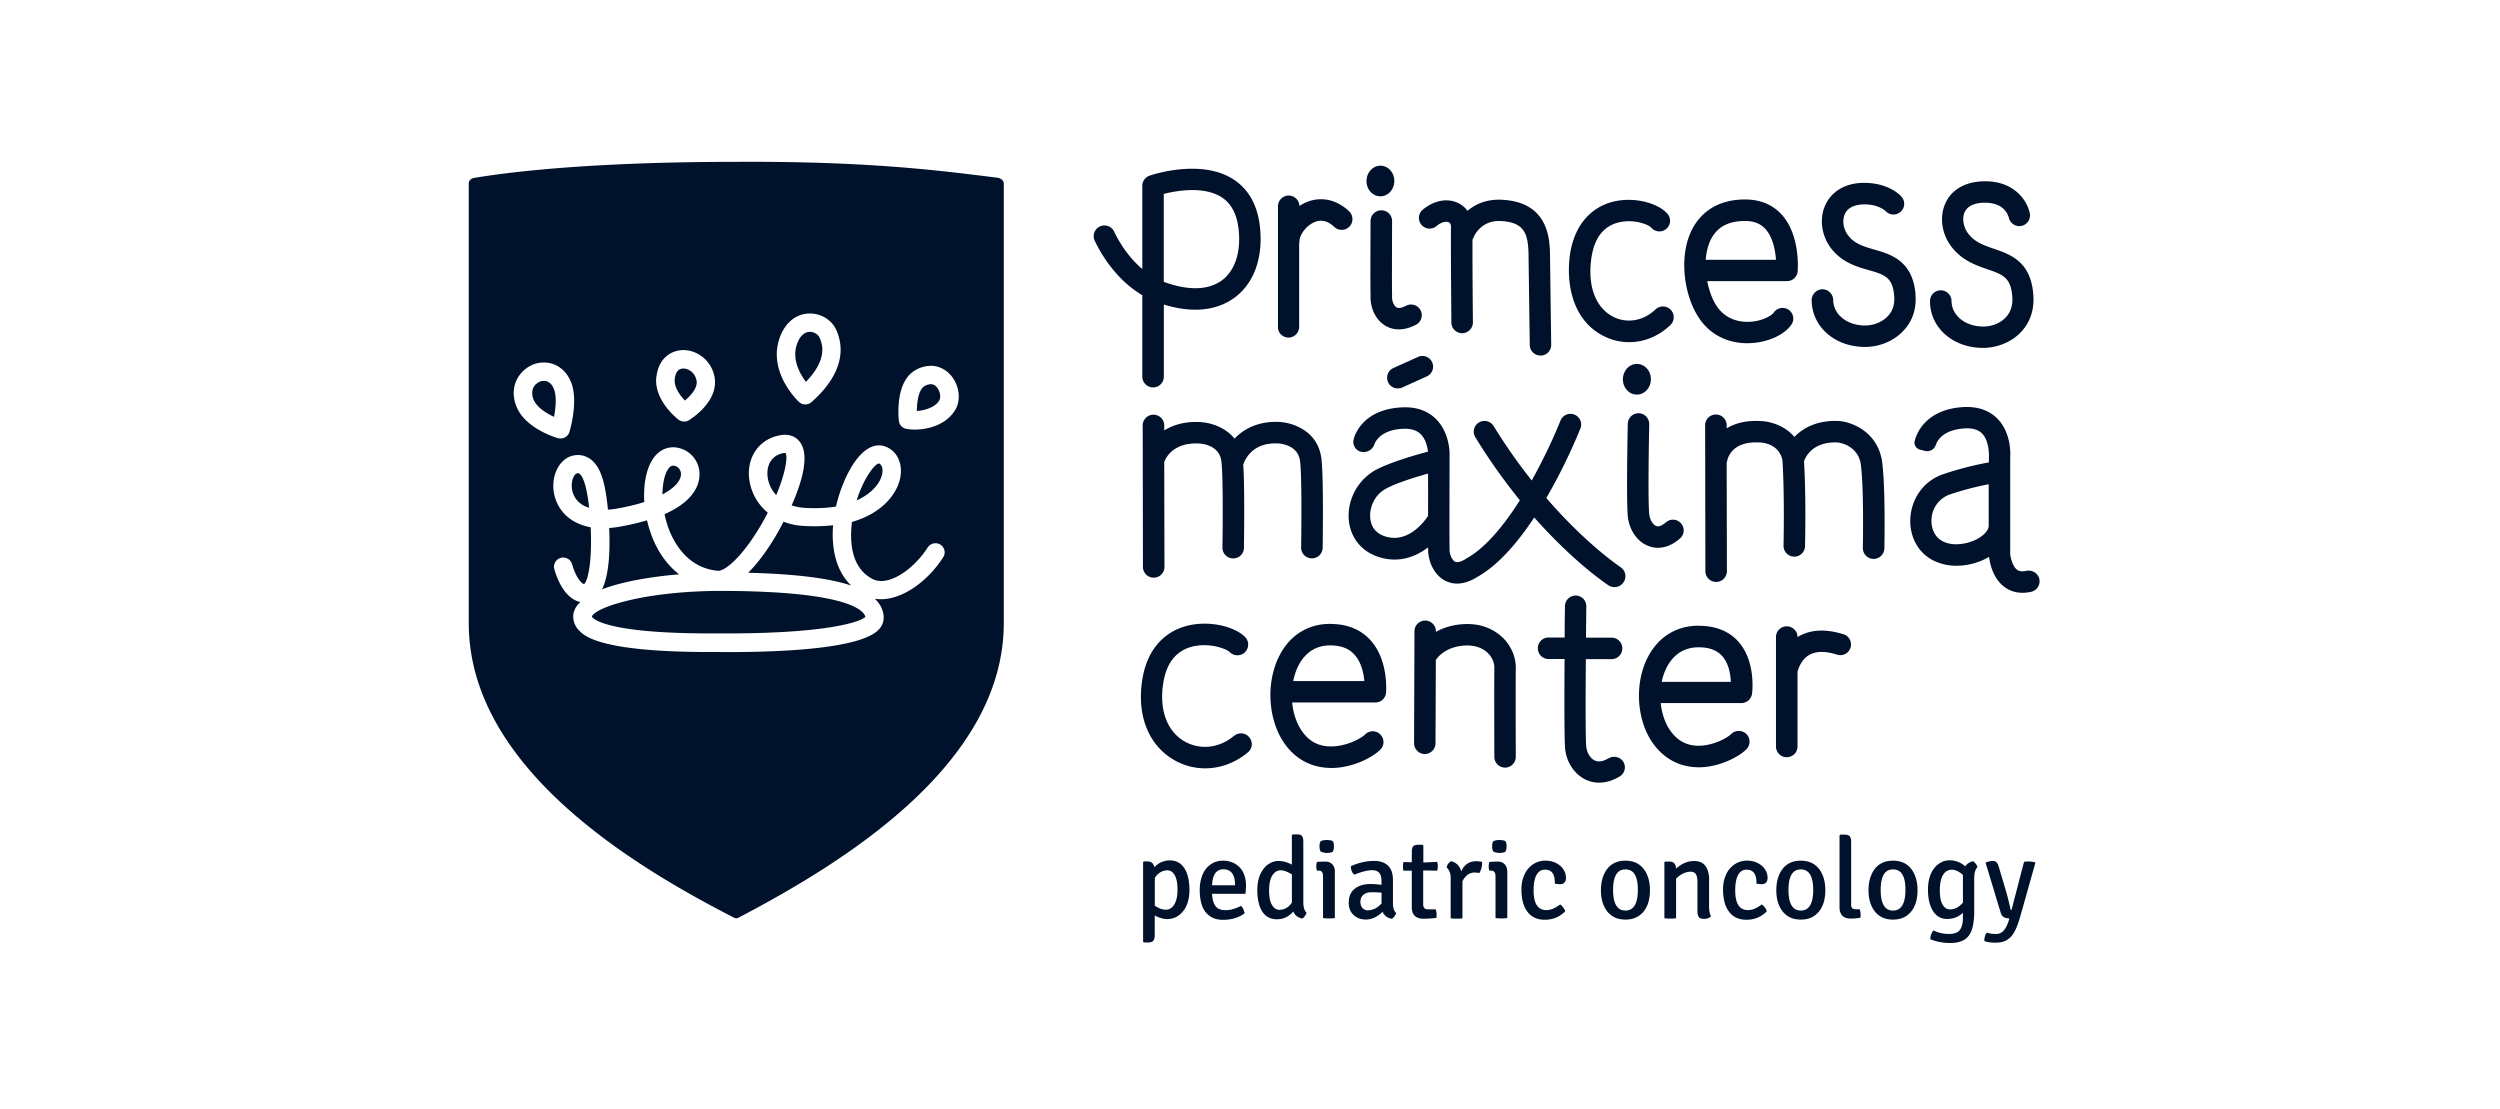 <svg xmlns="http://www.w3.org/2000/svg" fill="none" viewBox="0 0 160 71"><path fill="#00112C" d="M51.836 21.24c.256 0 .517.151.608.357.156.347.593 1.337-.865 2.84-.377-.503-.88-1.392-.603-2.317.171-.568.478-.88.86-.88M44.582 24.377c-.08-.498-.487-.79-.85-.79-.391 0-.517.363-.547.67-.06.502.317 1.03.648 1.377.372-.312.82-.8.75-1.257M34.519 24.437a.7.7 0 0 1 .276-.06h.005q.444 0 .654.528c.186.472.11 1.211.005 1.774-.508-.236-1.136-.633-1.322-1.13-.251-.7.18-1.011.382-1.112M50.247 28.99h.03c.141.242.016 1.237-.598 2.695a2.06 2.06 0 0 1-.563-1.292c-.035-.588.227-1.257 1.046-1.398.04-.005.085-.005.085-.005M56.46 30.329c.056-.277.005-.593-.21-.669-.252.02-.966.905-1.423 2.363 1.08-.483 1.543-1.207 1.633-1.694M36.987 30.288h-.035c-.1.015-.206.13-.277.312-.14.357-.13.945.232 1.387.19.237.457.412.799.508-.166-1.498-.417-2.01-.613-2.172-.04-.025-.066-.04-.106-.04zM53.319 34.781a6.5 6.5 0 0 1 0-1.166c-.563.065-1.187.085-1.875.045a4.1 4.1 0 0 1-1.297-.271c-.201.392-.366.68-.433.797l-.01.017c-.422.734-1.08 1.714-1.82 2.453 3.007.08 5.178.342 6.59.82-.663-.644-1.06-1.554-1.155-2.7zM43.582 30.389a.55.55 0 0 0-.352-.563.5.5 0 0 0-.15-.025c-.101 0-.166.045-.232.11-.276.287-.442.94-.452 1.73.809-.423 1.156-.885 1.186-1.252M46.2 37.818h.157c8.083.035 8.942 1.302 9.028 1.66-.282.3-2.343 1.06-8.837 1.06h-1.111c-6.037 0-7.274-.774-7.505-1.01a1 1 0 0 1-.055-.06c.17-.564 3.267-1.65 8.324-1.65M41.677 34.199a7 7 0 0 1-.267-.9c-.477.146-1.025.276-1.653.392a6 6 0 0 1-.77.1c.066 1.478-.005 3.011-.457 3.926 1.302-.502 3.137-.809 4.931-.96-.769-.603-1.392-1.468-1.784-2.553zM59.175 24.709a.83.83 0 0 1 .397-.121c.251 0 .412.206.477.327.131.236.166.547.066.713-.252.428-.9.639-1.438.674.01-.603.116-1.382.498-1.593"/><path fill="#00112C" fill-rule="evenodd" d="m63.834 11.374-.273-.034c-3.618-.453-8.229-1.03-16.44-.982-10.301 0-15.414.811-16.517.986l-.192.03c-.236.02-.412.166-.412.372v28.129c0 9.138 10.3 15.432 16.965 18.85.11.055.206.06.312 0 6.494-3.413 16.965-9.712 16.965-18.85v-28.13c0-.205-.207-.341-.403-.371zm-13.989 10.41c.327-1.08 1.066-1.72 1.99-1.72.73 0 1.408.423 1.69 1.061.668 1.509.11 3.107-1.594 4.615a.593.593 0 0 1-.794-.015c-.08-.07-1.92-1.825-1.292-3.936zM42.01 24.12c.145-1.261 1.02-1.714 1.719-1.714.985 0 1.855.76 2.01 1.78.232 1.508-1.457 2.588-1.648 2.709a.54.54 0 0 1-.307.085.6.6 0 0 1-.357-.12c-.065-.045-1.593-1.232-1.422-2.74zm-8.983 1.835c-.442-1.216.166-2.171.965-2.569.236-.12.523-.186.81-.186.789 0 1.442.483 1.754 1.282.456 1.16-.041 2.915-.108 3.153l-.003.009a.59.59 0 0 1-.563.417 1 1 0 0 1-.166-.015c-.226-.065-2.176-.673-2.689-2.096zm27.335 9.711c-1.025 1.614-2.835 2.9-4.373 2.655q.504.474.563 1.1a1.1 1.1 0 0 1-.297.855c-1.09 1.206-5.886 1.458-9.711 1.458q-.283 0-.436-.004l-.122-.001h-.558c-6.997 0-8.013-1.02-8.344-1.357a1.27 1.27 0 0 1-.398-.915c0-.342.166-.654.453-.925-.468-.106-1.197-.538-1.659-2.091a.59.59 0 0 1 .397-.734.59.59 0 0 1 .734.397c.287.965.633 1.247.77 1.277.25-.206.527-1.458.421-3.635-.975-.18-1.523-.653-1.804-1-.588-.724-.75-1.734-.412-2.574.246-.593.688-.975 1.231-1.04.377-.045.734.06 1.026.297.583.467.9 1.407 1.065 3.191q.301-.021.634-.08.978-.179 1.694-.412c-.08-1.272.185-2.428.769-3.031.437-.443 1.005-.583 1.608-.377a1.724 1.724 0 0 1 1.151 1.77c-.045.627-.437 1.623-2.232 2.417.06.297.146.603.252.9.352.94 1.216 2.543 3.157 2.724.452.045 1.668-.945 2.965-3.282l.035-.066.03-.055q.088-.162.166-.317a3.34 3.34 0 0 1-1.206-2.342c-.07-1.357.749-2.408 2.03-2.619.735-.12 1.107.246 1.262.478.609.88.056 2.639-.558 4.016.252.085.528.14.85.16.77.046 1.428.006 1.99-.085.111-.507.277-1.02.478-1.508.734-1.774 1.714-2.654 2.634-2.347.774.256 1.176 1.066 1 2.005-.17.915-1.025 2.237-3.091 2.836-.14 1.12-.12 2.93 1.337 3.659 1.005.503 2.629-.643 3.509-2.026a.595.595 0 0 1 .814-.18.58.58 0 0 1 .17.819zm.769-9.43c-.543.926-1.694 1.257-2.579 1.257a3 3 0 0 1-.543-.045.59.59 0 0 1-.482-.518c-.025-.251-.246-2.513 1.07-3.247a2 2 0 0 1 .976-.271c.608 0 1.17.341 1.503.92.357.623.377 1.372.06 1.905zM101.082 34.103c1.538 1.468 2.639 2.197 2.639 2.197v.005a.686.686 0 0 1 .186.96.695.695 0 0 1-.955.201c-.126-.08-2.207-1.463-4.76-4.348-1.041 1.573-2.293 3.056-3.65 3.81-.498.312-.935.422-1.292.422-.321 0-.593-.095-.799-.206-.719-.397-1.05-1.286-1.05-1.94-.005-.04-.005-.1-.005-.17-.564.426-1.287.778-2.137.778-.397 0-.814-.07-1.257-.251-1-.407-1.628-1.297-1.688-2.398a3.37 3.37 0 0 1 1.759-3.101c.975-.508 2.634-.975 3.317-1.156-.03-.272-.13-.79-.472-1.126-.256-.252-.618-.357-1.116-.337-1.537.064-1.822.936-1.844 1.003v.002a.727.727 0 0 1-.86.463.647.647 0 0 1-.458-.815l.001-.004c.033-.126.492-1.903 3.1-2.021.885-.04 1.61.206 2.147.733.88.865.89 2.127.885 2.313l-.002.804v.008c-.005 2.217-.012 4.994.002 5.23v.045c0 .256.145.633.342.739.196.11.532-.065.713-.186l.013-.009q.012-.011.028-.016c1.065-.593 2.231-1.86 3.403-3.715a38 38 0 0 1-2.85-4.031.686.686 0 1 1 1.171-.719 35 35 0 0 0 2.438 3.483l.008-.013.017-.032a35 35 0 0 0 1.814-3.78.68.68 0 0 1 .885-.392.677.677 0 0 1 .392.885l-.022.055a36 36 0 0 1-2.16 4.398 31 31 0 0 0 2.117 2.232m-9.712-1.05c.005-.015.025-.035.025-.035v.005c.005-.895.005-1.896 0-2.715-.718.201-1.97.578-2.674.955-.759.402-1.065 1.207-1.03 1.82.01.332.14.92.824 1.196 1.62.654 2.772-1.1 2.851-1.22z" clip-rule="evenodd"/><path fill="#00112C" d="M88.32 12.564c.497.015.904-.412.919-.955s-.372-.99-.865-1.005c-.497-.015-.904.412-.92.955-.02.543.372.99.87 1.005z"/><path fill="#00112C" fill-rule="evenodd" d="M73.797 24.794a.69.69 0 0 1-.689-.689v-5.213c-1.724-1.015-2.674-2.709-3.046-3.483a.69.69 0 0 1 .327-.915.69.69 0 0 1 .915.327c.251.533.84 1.583 1.804 2.398V11.89c0-.291.186-.548.463-.648l.004-.001c.182-.061 3.405-1.139 5.475.313 1.066.749 1.608 1.985 1.629 3.674.015 1.679-.589 3.046-1.7 3.845-.809.584-2.241 1.111-4.493.418v4.614a.686.686 0 0 1-.689.689m4.469-12.114c-1.131-.8-2.94-.483-3.78-.272v.005h-.005v5.62l.043.017q.05.021.097.038c1.488.518 2.72.473 3.56-.13.733-.533 1.14-1.498 1.125-2.715-.015-1.226-.367-2.086-1.04-2.563" clip-rule="evenodd"/><path fill="#00112C" d="M91.657 23.186a.68.68 0 0 0-.905-.342l-1.573.709a.68.68 0 0 0-.342.904c.11.257.362.403.628.403a.7.7 0 0 0 .277-.06l1.573-.71a.683.683 0 0 0 .342-.904M102.047 48.661c.241.126.543.08.885-.126h.015a.7.7 0 0 1 .945.217.68.68 0 0 1-.232.94c-.437.266-.884.397-1.312.397a1.96 1.96 0 0 1-.904-.211c-.704-.357-1.197-1.116-1.277-1.98-.055-.604-.05-3.384-.035-5.721h-1.066a.69.69 0 0 1 0-1.377h1.071c.003-.792.012-1.436.017-1.771v-.011l.003-.23a.69.69 0 0 1 .689-.673h.005a.684.684 0 0 1 .673.694l-.006.543v.004c-.005.423-.011.917-.014 1.453h1.679a.69.69 0 0 1 0 1.377h-1.689c-.02 2.419-.025 5.073.025 5.596.04.382.251.738.528.88M98.604 22.757a.68.68 0 0 0 .673-.694l-.08-5.936v-.021c-.04-.896-.148-3.277-3.263-3.327h-.015c-.9.005-1.548.332-2 .714a1.6 1.6 0 0 0-.649-.523c-.683-.306-1.533-.125-2.216.453a.68.68 0 0 0-.08.965.68.68 0 0 0 .964.08c.312-.266.614-.311.774-.246.035.015.141.06.151.271-.016 1.052.01 4.333.021 5.625l.004.523a.69.69 0 0 0 .689.684h.005a.693.693 0 0 0 .684-.694l-.002-.12v-.001c-.005-.631-.032-3.566-.024-5.202a.44.44 0 0 0 .09-.166l.004-.007c.04-.086.453-.98 1.585-.993 1.68.035 1.855.854 1.905 2.005l.08 5.932a.683.683 0 0 0 .69.673v.005zM104.269 21.899c-.573 0-1.141-.131-1.679-.418l-.015-.005c-1.981-1.045-2.363-3.403-2.086-5.262.377-2.288 1.794-3.032 2.608-3.268 1.413-.407 3.001.04 3.61.724a.68.68 0 0 1-.051.965.68.68 0 0 1-.965-.055c-.191-.226-1.211-.608-2.196-.317-.895.257-1.443.985-1.634 2.172-.282 1.794.221 3.222 1.357 3.825.88.462 1.945.291 2.719-.442a.69.69 0 1 1 .95 1c-.743.709-1.678 1.08-2.618 1.08M78.97 47.097c-.935.79-2.172.92-3.162.352-1.156-.668-1.654-2.11-1.337-3.86.21-1.151.779-1.88 1.694-2.167 1.1-.341 2.297.07 2.543.317a.695.695 0 0 0 .975 0 .695.695 0 0 0 0-.975c-.693-.694-2.438-1.121-3.915-.654-1.398.438-2.338 1.584-2.634 3.233-.423 2.342.326 4.322 2 5.292a3.97 3.97 0 0 0 2 .538c.966 0 1.931-.352 2.735-1.025a.68.68 0 0 0 .08-.965.677.677 0 0 0-.964-.086z"/><path fill="#00112C" fill-rule="evenodd" d="M81.865 41.999c.668-1.337 1.835-2.071 3.262-2.071l.015.005c1.076 0 1.936.347 2.559 1.03 1.148 1.256 1.017 3.193 1.006 3.364v.01a.684.684 0 0 1-.684.622h-5.324c.066.71.297 1.393.674 1.9.417.563.945.86 1.613.905 1.071.08 2.127-.502 2.383-.759a.68.68 0 0 1 .97 0 .686.686 0 0 1 0 .975c-.513.508-1.79 1.172-3.151 1.172q-.096-.001-.195-.01l-.102-.006c-1.06-.08-1.966-.583-2.614-1.457-1.116-1.493-1.292-3.931-.412-5.68m1.221.623a4 4 0 0 0-.321.965h4.554c-.046-.503-.191-1.211-.644-1.699-.356-.392-.864-.583-1.548-.583-1.14 0-1.734.714-2.04 1.317M108.712 40.045c-1.447 0-2.619.739-3.287 2.086-.85 1.714-.664 4.097.437 5.54.649.854 1.538 1.352 2.569 1.422l.089.006a3 3 0 0 0 .187.009c1.297 0 2.549-.648 3.056-1.146a.694.694 0 0 0 .015-.975.695.695 0 0 0-.975-.015c-.296.291-1.297.819-2.277.749-.643-.046-1.156-.337-1.573-.885-.372-.488-.593-1.146-.669-1.84h5.163a.69.69 0 0 0 .683-.593c.015-.085.257-2.046-.859-3.323-.603-.683-1.463-1.03-2.554-1.03zm-2.362 3.589c.065-.312.166-.613.301-.885.297-.603.9-1.322 2.061-1.322.684 0 1.176.186 1.513.568.417.468.528 1.156.548 1.644h-4.428z" clip-rule="evenodd"/><path fill="#00112C" d="M115.041 40.773c.789-.488 1.774-.543 2.94-.181l-.005-.005c.367.11.568.497.458.86a.685.685 0 0 1-.86.452q-1.162-.37-1.819.04c-.508.312-.679.915-.714 1.06v4.811a.69.69 0 0 1-1.378 0v-7.073a.69.69 0 0 1 1.378 0zM82.458 21.607a.69.69 0 0 0 .689-.689v-5.363a.5.5 0 0 0 .02-.146c.005-.327.377-.945.955-1.191.442-.186.86-.086 1.272.306a.695.695 0 0 0 .975-.025.695.695 0 0 0-.025-.975c-.8-.759-1.805-.975-2.745-.578q-.226.1-.437.236a.69.69 0 0 0-.684-.668.693.693 0 0 0-.688.688v7.706a.666.666 0 0 0 .673.694zM76.773 27.012c.608.02 1.613.281 2.237 1.06.578-.608 1.477-1.11 2.8-1.07.854.02 2.518.532 2.754 2.312.144 1.045.099 4.685.088 5.56l-.002.185a.683.683 0 0 1-.69.674h-.014a.684.684 0 0 1-.674-.694c.02-1.236.05-4.66-.07-5.54-.14-1.05-1.307-1.115-1.438-1.12-1.603-.07-2.09 1.03-2.196 1.357.093 1.373.056 4.37.047 5.147l-.002.181a.683.683 0 0 1-.689.674h-.015a.684.684 0 0 1-.673-.694c.02-1.236.05-4.66-.07-5.54-.141-1.05-1.308-1.115-1.438-1.12-1.66-.08-2.132.94-2.217 1.191l.015 6.751a.69.69 0 0 1-1.377 0l-.016-9.133a.69.69 0 0 1 1.378 0v.356c.553-.346 1.297-.583 2.262-.537M89.093 18.958v-.09c-.014-.214-.007-2.517-.001-4.215v-.012l.001-.493a.685.685 0 0 0-.684-.689h-.005a.69.69 0 0 0-.688.684c-.005 1.01-.02 4.222 0 4.765-.035.648.231 1.478.895 1.905.19.126.502.266.92.266.311 0 .683-.08 1.11-.306a.685.685 0 0 0-.638-1.212c-.196.106-.468.211-.643.1-.161-.105-.287-.421-.267-.703M93.858 39.938c.91-.015 1.74.302 2.328.885h.005c.528.527.824 1.226.82 1.915-.015 1.221-.003 4.984-.001 5.611v.089a.685.685 0 1 1-1.372.005v-.087c-.002-.623-.014-4.405 0-5.623 0-.332-.151-.684-.417-.94-.232-.226-.654-.488-1.343-.483-1.422.025-1.96.885-1.98.925l-.005.005-.02 5.333a.69.69 0 0 1-.689.684.69.69 0 0 1-.683-.689l.025-7.168a.685.685 0 1 1 1.372.005v.036c.483-.272 1.126-.488 1.96-.503M122.596 18.867c-.161-2.177-1.589-2.594-2.629-2.89l-.032-.01c-.69-.202-1.286-.377-1.687-.946-.292-.402-.357-.96-.161-1.357.231-.462.759-.568 1.166-.583.915-.019 1.351.364 1.411.417l.007.005.06.056a.677.677 0 0 0 .905-.005.67.67 0 0 0 .08-.936l-.025-.035c-.08-.09-.839-.904-2.463-.88-1.091.02-1.95.508-2.368 1.338-.432.854-.316 1.945.272 2.774.693.96 1.669 1.247 2.453 1.468 1.03.297 1.553.453 1.644 1.674.04.523-.101.955-.413 1.282-.341.362-.894.593-1.447.593h-.005c-1.151 0-2.026-.704-2.041-1.634a.69.69 0 0 0-.734-.683.705.705 0 0 0-.643.724c.035 1.689 1.487 2.96 3.408 2.965h.005c.935 0 1.854-.382 2.453-1.03.583-.603.849-1.402.779-2.312zM129.341 21.255c-.596.632-1.508 1.009-2.43 1.01-1.932-.003-3.39-1.294-3.39-2.99 0-.382.301-.694.683-.694a.69.69 0 0 1 .694.684c.01.93.885 1.633 2.036 1.633h.005c.548 0 1.085-.22 1.427-.583.312-.326.458-.774.423-1.302-.081-1.26-.623-1.447-1.603-1.784l-.019-.006c-.736-.256-1.656-.575-2.324-1.502-.604-.835-.719-1.915-.317-2.755.221-.477.829-1.286 2.307-1.357 2.111-.105 2.931 1.297 3.076 2.051a.687.687 0 0 1-.547.8.69.69 0 0 1-.8-.539 1.3 1.3 0 0 0-.291-.507c-.297-.317-.764-.463-1.377-.438-.408.02-.93.141-1.147.583-.186.378-.105.935.191 1.353.418.578 1.001.779 1.674 1.01 1.066.367 2.393.824 2.524 3.006.06.91-.216 1.714-.795 2.327M126.911 22.266h-.007.015z"/><path fill="#00112C" fill-rule="evenodd" d="M111.673 21.964h.166c1.196 0 2.367-.502 2.84-1.231a.685.685 0 0 0-1.151-.74c-.151.232-.88.634-1.795.604-.623-.025-1.478-.256-2.01-1.251-.207-.378-.362-.85-.458-1.353h5.102a.685.685 0 0 0 .684-.628v-.011c.013-.195.154-2.326-1.026-3.623-.583-.634-1.357-.96-2.312-.965h-.025c-1.86 0-2.805.92-3.272 1.694-.986 1.648-.689 4.076.1 5.524.649 1.226 1.764 1.925 3.157 1.98m-2.091-6.796c.417-.688 1.096-1.025 2.091-1.025h.02c.558 0 .985.17 1.297.518.467.507.628 1.342.673 1.965h-4.498c.045-.538.17-1.046.417-1.458" clip-rule="evenodd"/><path fill="#00112C" d="M117.71 26.945c.779.06 2.357.648 2.714 2.422h.005c0 .015 0 .02.005.04.247 1.554.171 5.525.166 5.69a.693.693 0 0 1-.688.674h-.016a.693.693 0 0 1-.673-.703v-.035c.007-.394.069-4.029-.146-5.404-.232-1.132-1.324-1.292-1.457-1.311l-.006-.001c-1.73-.075-2.117 1.088-2.155 1.204l-.001.002c.126 2.106.078 4.716.067 5.313v.002l-.002.12a.69.69 0 0 1-.688.668h-.02a.693.693 0 0 1-.669-.704l.001-.031c.006-.335.067-3.27-.071-5.448-.252-1.126-1.433-1.126-1.483-1.126h-.04c-1.679-.08-1.971.96-2.011 1.171a1 1 0 0 1-.035.126l.015 6.977a.69.69 0 0 1-1.378 0l-.015-9.41a.69.69 0 0 1 1.378 0v.231c.507-.307 1.196-.508 2.091-.467.593 0 1.588.24 2.242 1.02.568-.588 1.477-1.086 2.85-1.02z"/><path fill="#00112C" fill-rule="evenodd" d="M130.493 36.968a.71.71 0 0 0-.815-.432c-.331.07-.487-.005-.583-.07-.301-.227-.422-.795-.442-1v-6.189c.02-.266.055-1.583-.809-2.473-.357-.372-1.021-.8-2.132-.754-2.672.124-3.129 2.003-3.16 2.132l-.001.005a.455.455 0 0 0 .326.588l.332.085c.297.07.593-.1.684-.392v.015c.025-.1.306-.99 1.885-1.066.482-.025.834.086 1.08.332.402.417.443 1.187.433 1.443v.402c-.634.11-1.735.352-2.926.754-1.06.357-1.825 1.247-2.046 2.367-.211 1.066.121 2.132.865 2.785.528.463 1.257.709 2.041.709a4.2 4.2 0 0 0 2.076-.568c.04.337.216 1.357.985 1.925.246.186.628.372 1.156.372q.258.001.568-.065a.694.694 0 0 0 .483-.905m-4.228-2.347c-.683.276-1.623.336-2.186-.151-.377-.332-.543-.905-.433-1.488a1.76 1.76 0 0 1 1.146-1.337 19 19 0 0 1 2.484-.654v2.675l-.004.016-.001.007v.012c-.021.266-.372.668-1.006.925z" clip-rule="evenodd"/><path fill="#00112C" d="M107.521 34.46c-.533.467-1.026.598-1.418.598-.261 0-.482-.065-.633-.126-.709-.286-1.211-1.035-1.292-1.915-.1-1.14-.005-5.71 0-5.901a.69.69 0 0 1 .704-.669c.377.01.673.327.668.704l-.001.092c-.013.659-.091 4.672.001 5.659.036.341.222.673.438.759.201.085.452-.08.633-.232a.68.68 0 0 1 .965.066.68.68 0 0 1-.065.965M103.867 24.247c-.016.543.371.995.869 1.005.498.015.905-.412.92-.955s-.372-.99-.87-1.005c-.487-.02-.904.412-.919.955"/><path fill="#00112C" fill-rule="evenodd" d="M73.903 58.588q.422.235.829.236l-.01-.005c.196 0 .372-.045.538-.125q.264-.13.452-.372c.136-.156.236-.357.307-.588.07-.232.105-.498.105-.79 0-.291-.03-.547-.085-.779a1.8 1.8 0 0 0-.236-.593 1.1 1.1 0 0 0-.392-.377 1.06 1.06 0 0 0-.523-.13 1.34 1.34 0 0 0-1.01.437q-.075-.371-.443-.372h-.231l-.045.045v5.097l.045.045h.292c.15 0 .256-.04.316-.11.056-.07.09-.191.09-.362zm.005-2.408q.324-.475.799-.477v-.005c.186 0 .342.095.462.296.126.201.191.523.191.935s-.065.73-.206.955c-.135.227-.321.337-.548.337a1 1 0 0 1-.336-.065 2 2 0 0 1-.362-.191zM79.709 57.205h-.004c.02-.092.028-.189.024-.266.01-.096.015-.186.015-.287q-.001-.338-.1-.623a1.33 1.33 0 0 0-.749-.824 1.55 1.55 0 0 0-.624-.121c-.231 0-.442.05-.629.14-.18.096-.341.227-.467.393-.126.16-.226.362-.291.593-.066.231-.101.477-.101.749q-.001.406.08.759.075.353.257.608c.12.166.271.297.462.397.196.1.428.146.704.146.533 0 .98-.14 1.372-.412-.04-.211-.115-.372-.236-.483a2.4 2.4 0 0 1-.523.211c-.16.046-.322.066-.467.066q-.46 0-.649-.272c-.125-.186-.196-.437-.21-.774h2.133l-.003.01zm-1.398-1.573q-.694 0-.739 1.025h1.468v-.09q0-.417-.181-.674c-.12-.17-.307-.256-.548-.256zM82.68 55.34q-.422-.234-.82-.236l-.005-.005q-.287 0-.528.121c-.17.086-.317.201-.442.362-.126.16-.232.352-.307.583-.07.231-.11.493-.11.79q0 .882.316 1.382c.211.331.528.497.94.497q.618 0 1.046-.497c.105.246.301.397.578.452a.5.5 0 0 0 .166-.166.7.7 0 0 0 .105-.216q-.208-.182-.206-.689v-3.84c0-.176-.025-.302-.085-.372s-.161-.106-.312-.106h-.287l-.05.046zm0 2.428q-.319.46-.795.458l-.005.005c-.18 0-.342-.1-.468-.307q-.189-.3-.19-.935c0-.422.07-.749.21-.965.141-.22.322-.326.538-.326.202 0 .438.095.71.266z" clip-rule="evenodd"/><path fill="#00112C" d="M85.429 55.788v2.965c-.09.02-.216.025-.377.025s-.287-.005-.377-.025v-2.659a.5.5 0 0 0-.07-.291c-.046-.06-.131-.086-.247-.086h-.08a1.2 1.2 0 0 1-.036-.271c0-.07.015-.166.036-.277.16-.02.311-.025.457-.025h.1a.56.56 0 0 1 .433.171c.11.126.166.276.166.477zM84.514 54.49a.7.7 0 0 1-.066-.316c0-.196.036-.317.106-.352a.9.9 0 0 1 .362-.06c.191.005.317.025.372.07s.08.16.085.342c-.005.17-.035.286-.085.337q-.076.066-.372.08c-.186-.015-.317-.045-.402-.105z"/><path fill="#00112C" fill-rule="evenodd" d="M89.073 58.804c.136-.075.226-.21.287-.382l-.005.01c-.136-.115-.207-.327-.207-.623v-1.488c0-.412-.1-.714-.311-.915q-.316-.308-.88-.306-.754-.002-1.503.336c.005.237.076.423.216.543.493-.196.87-.286 1.146-.286q.597-.001.599.653v.287a3 3 0 0 0-.347-.04 4 4 0 0 0-.357-.016c-.412 0-.76.101-1.01.307-.257.196-.382.503-.382.9 0 .136.02.276.065.402.045.13.12.241.21.342.102.095.212.176.353.236.135.06.296.085.482.085.357 0 .72-.165 1.061-.497.1.246.297.397.583.452m-.653-.985c-.267.292-.548.437-.86.437l-.005.005a.48.48 0 0 1-.357-.145.6.6 0 0 1-.13-.413c0-.18.06-.321.185-.432.126-.11.297-.166.523-.166a7 7 0 0 1 .644.025z" clip-rule="evenodd"/><path fill="#00112C" d="M91.979 55.16a1 1 0 0 1 0 .563l-.895-.015v2.172q.001.316.296.316h.503q.06.16.06.332a1 1 0 0 1-.015.216 7 7 0 0 1-.814.056q-.761-.002-.76-.75v-2.327h-.537a1 1 0 0 1-.025-.266c0-.1.005-.191.025-.287l.538.015v-.643c0-.17.025-.297.085-.372q.092-.105.312-.105h.287l.055.055v1.08zM92.858 55.12a.63.63 0 0 0-.276.396h.005c.176.166.271.418.256.76v2.492q.135.028.377.026c.16 0 .287-.005.377-.025V56.4c.191-.372.447-.558.78-.558q.226.014.296.035c.125-.196.186-.427.186-.714a1.8 1.8 0 0 0-.382-.045q-.67 0-.955.649c-.106-.357-.327-.578-.664-.649M96.467 55.793v2.96c-.09.02-.216.025-.377.025-.16 0-.286-.005-.377-.025v-2.659c0-.13-.025-.231-.075-.291s-.13-.086-.246-.086h-.08a1.2 1.2 0 0 1-.036-.271c0-.07.015-.166.035-.277.161-.02.312-.025.458-.025h.1a.56.56 0 0 1 .432.171c.111.126.166.276.166.477M95.563 54.49a.7.7 0 0 1-.066-.316c0-.196.035-.317.106-.352a.9.9 0 0 1 .362-.06c.19.005.316.025.372.07s.08.16.085.342c-.005.17-.035.286-.085.337q-.085.066-.372.08c-.191-.015-.327-.045-.403-.105zM99.508 56.478v.08l.01-.005q.134.029.327.035.377 0 .377-.417c0-.13-.03-.272-.09-.402a1.2 1.2 0 0 0-.267-.352c-.12-.1-.256-.186-.417-.246a1.7 1.7 0 0 0-.558-.09c-.201 0-.397.044-.578.125a1.5 1.5 0 0 0-.483.357q-.21.231-.331.578a2.3 2.3 0 0 0-.126.789q0 .435.09.79.089.352.277.607c.12.171.276.307.462.397q.286.142.669.141c.508 0 .945-.18 1.302-.538a.7.7 0 0 0-.126-.251.8.8 0 0 0-.2-.191q-.468.362-.876.362-.82 0-.819-1.252-.002-.662.186-1 .19-.338.538-.337.633-.001.633.82"/><path fill="#00112C" fill-rule="evenodd" d="M105.078 58.457c-.267.266-.613.397-1.051.397-.251 0-.477-.045-.668-.13a1.35 1.35 0 0 1-.488-.383 1.8 1.8 0 0 1-.306-.593 2.6 2.6 0 0 1-.106-.774c0-.286.035-.538.106-.774a1.9 1.9 0 0 1 .306-.603c.131-.166.297-.297.488-.382.191-.09.417-.131.668-.131s.478.045.669.13c.191.091.357.217.487.383.131.166.237.362.307.603.075.231.106.487.106.774q.001.974-.518 1.488zm-1.051-2.815q-.79-.002-.789 1.317c0 .88.267 1.317.789 1.317.523 0 .795-.437.795-1.317.005-.875-.257-1.317-.795-1.317" clip-rule="evenodd"/><path fill="#00112C" d="M109.381 57.986v-1.694l.005.015c0-.367-.081-.659-.232-.875-.16-.221-.402-.327-.728-.327q-.628-.001-1.157.488c-.02-.302-.15-.452-.417-.452h-.286l-.045.045v3.579l.052.007q.051.008.113.013c.066.005.131.005.212.005.165 0 .291-.005.371-.025v-2.523q.195-.212.443-.332c.161-.08.332-.12.487-.12.156 0 .272.054.337.16q.1.159.101.538v1.845c0 .16.03.276.09.357.061.08.166.12.337.12a.66.66 0 0 0 .442-.16q-.126-.235-.125-.664M112.412 56.558v-.08q0-.821-.634-.82-.348-.002-.537.337-.188.338-.186 1-.002 1.252.819 1.252.407 0 .874-.362c.066.04.131.1.202.191q.096.129.125.251a1.78 1.78 0 0 1-1.302.538 1.5 1.5 0 0 1-.668-.14 1.2 1.2 0 0 1-.463-.398 1.7 1.7 0 0 1-.276-.608 3.2 3.2 0 0 1-.091-.79c0-.29.041-.557.126-.788q.12-.345.332-.578c.141-.151.296-.272.482-.357.181-.08.377-.126.578-.126a1.7 1.7 0 0 1 .558.09c.166.066.297.146.418.247.11.1.196.216.266.352.06.13.09.271.09.402q0 .416-.377.417a1.7 1.7 0 0 1-.326-.035z"/><path fill="#00112C" fill-rule="evenodd" d="M115.252 58.854c.437 0 .784-.13 1.05-.397v.005q.52-.514.518-1.488 0-.428-.105-.774a1.8 1.8 0 0 0-.307-.603 1.35 1.35 0 0 0-.488-.382 1.6 1.6 0 0 0-.668-.131c-.251 0-.478.04-.669.13a1.3 1.3 0 0 0-.487.383c-.136.17-.231.372-.307.603-.07.236-.105.487-.105.774q0 .429.105.774.108.345.307.593c.13.166.296.292.487.382.191.086.418.131.669.131m-.789-1.895q-.001-1.319.789-1.317.793-.002.794 1.317c0 .88-.271 1.317-.794 1.317s-.789-.437-.789-1.317" clip-rule="evenodd"/><path fill="#00112C" d="M118.745 58.191h.272a.97.97 0 0 1 .045.543 3.4 3.4 0 0 1-.613.055c-.483 0-.719-.25-.719-.748v-4.58l.05-.045h.287c.151 0 .256.04.316.11.061.071.091.197.091.362v3.972c-.015.226.085.331.271.331"/><path fill="#00112C" fill-rule="evenodd" d="M121.153 58.854c.437 0 .784-.13 1.051-.397v.005q.518-.514.517-1.488 0-.428-.105-.774a1.8 1.8 0 0 0-.307-.603 1.34 1.34 0 0 0-.487-.382 1.6 1.6 0 0 0-.669-.131c-.251 0-.478.04-.669.13a1.3 1.3 0 0 0-.487.383c-.136.17-.231.372-.307.603-.07.236-.105.487-.105.774q0 .429.105.774.109.345.307.593c.131.166.296.292.487.382.191.086.418.131.669.131m-.789-1.895q-.002-1.319.789-1.317c.538 0 .799.442.794 1.317 0 .88-.271 1.317-.794 1.317s-.789-.437-.789-1.317M126.28 55.114c-.23.06-.395.165-.501.334a1.5 1.5 0 0 0-.992-.39c-.196 0-.372.04-.537.126a1.3 1.3 0 0 0-.453.372c-.131.161-.226.352-.301.583a2.9 2.9 0 0 0-.106.79c0 .588.111 1.045.327 1.382s.512.502.9.502c.387 0 .723-.125 1.01-.392v.337c0 .327-.065.568-.191.75-.126.18-.357.266-.709.266s-.684-.076-.985-.227a.87.87 0 0 0-.201.568c.402.156.829.237 1.256.237.282 0 .513-.035.704-.106.196-.07.357-.18.483-.342q.187-.24.276-.623c.056-.256.091-.573.091-.945v-2.151c0-.327.075-.558.206-.69a.6.6 0 0 0-.106-.21l-.009-.01a.8.8 0 0 0-.162-.161m-.653 2.654v-1.775c-.246-.216-.483-.331-.714-.331q-.347 0-.558.331c-.131.217-.206.543-.206.976s.06.734.181.935c.121.2.276.296.467.296.312 0 .584-.146.83-.432" clip-rule="evenodd"/><path fill="#00112C" d="m129.301 58.638.96-3.408-.015-.04a.8.8 0 0 0-.201-.04 1.4 1.4 0 0 0-.206-.015c-.065 0-.116 0-.171.005q-.042.002-.084.011-.024.006-.047.009l-.799 3.076q-.059-.001-.065-.055c-.065-.287-.121-.508-.166-.689a5 5 0 0 0-.1-.382l-.498-1.674q-.09-.337-.377-.336c-.131 0-.287.035-.458.105l.961 3.177c.045.146.11.251.196.307.09.055.216.085.367.09l-.021.086c-.09.306-.206.537-.336.683a.62.62 0 0 1-.508.226c-.216 0-.407-.025-.568-.09a.5.5 0 0 0-.126.231q-.045.157-.045.277c0 .025.025.045.085.065s.126.035.207.045l.039.005a3 3 0 0 0 .363.025c.221 0 .417-.025.583-.09.166-.06.311-.166.437-.297.116-.135.231-.311.322-.528a6 6 0 0 0 .271-.779"/></svg>